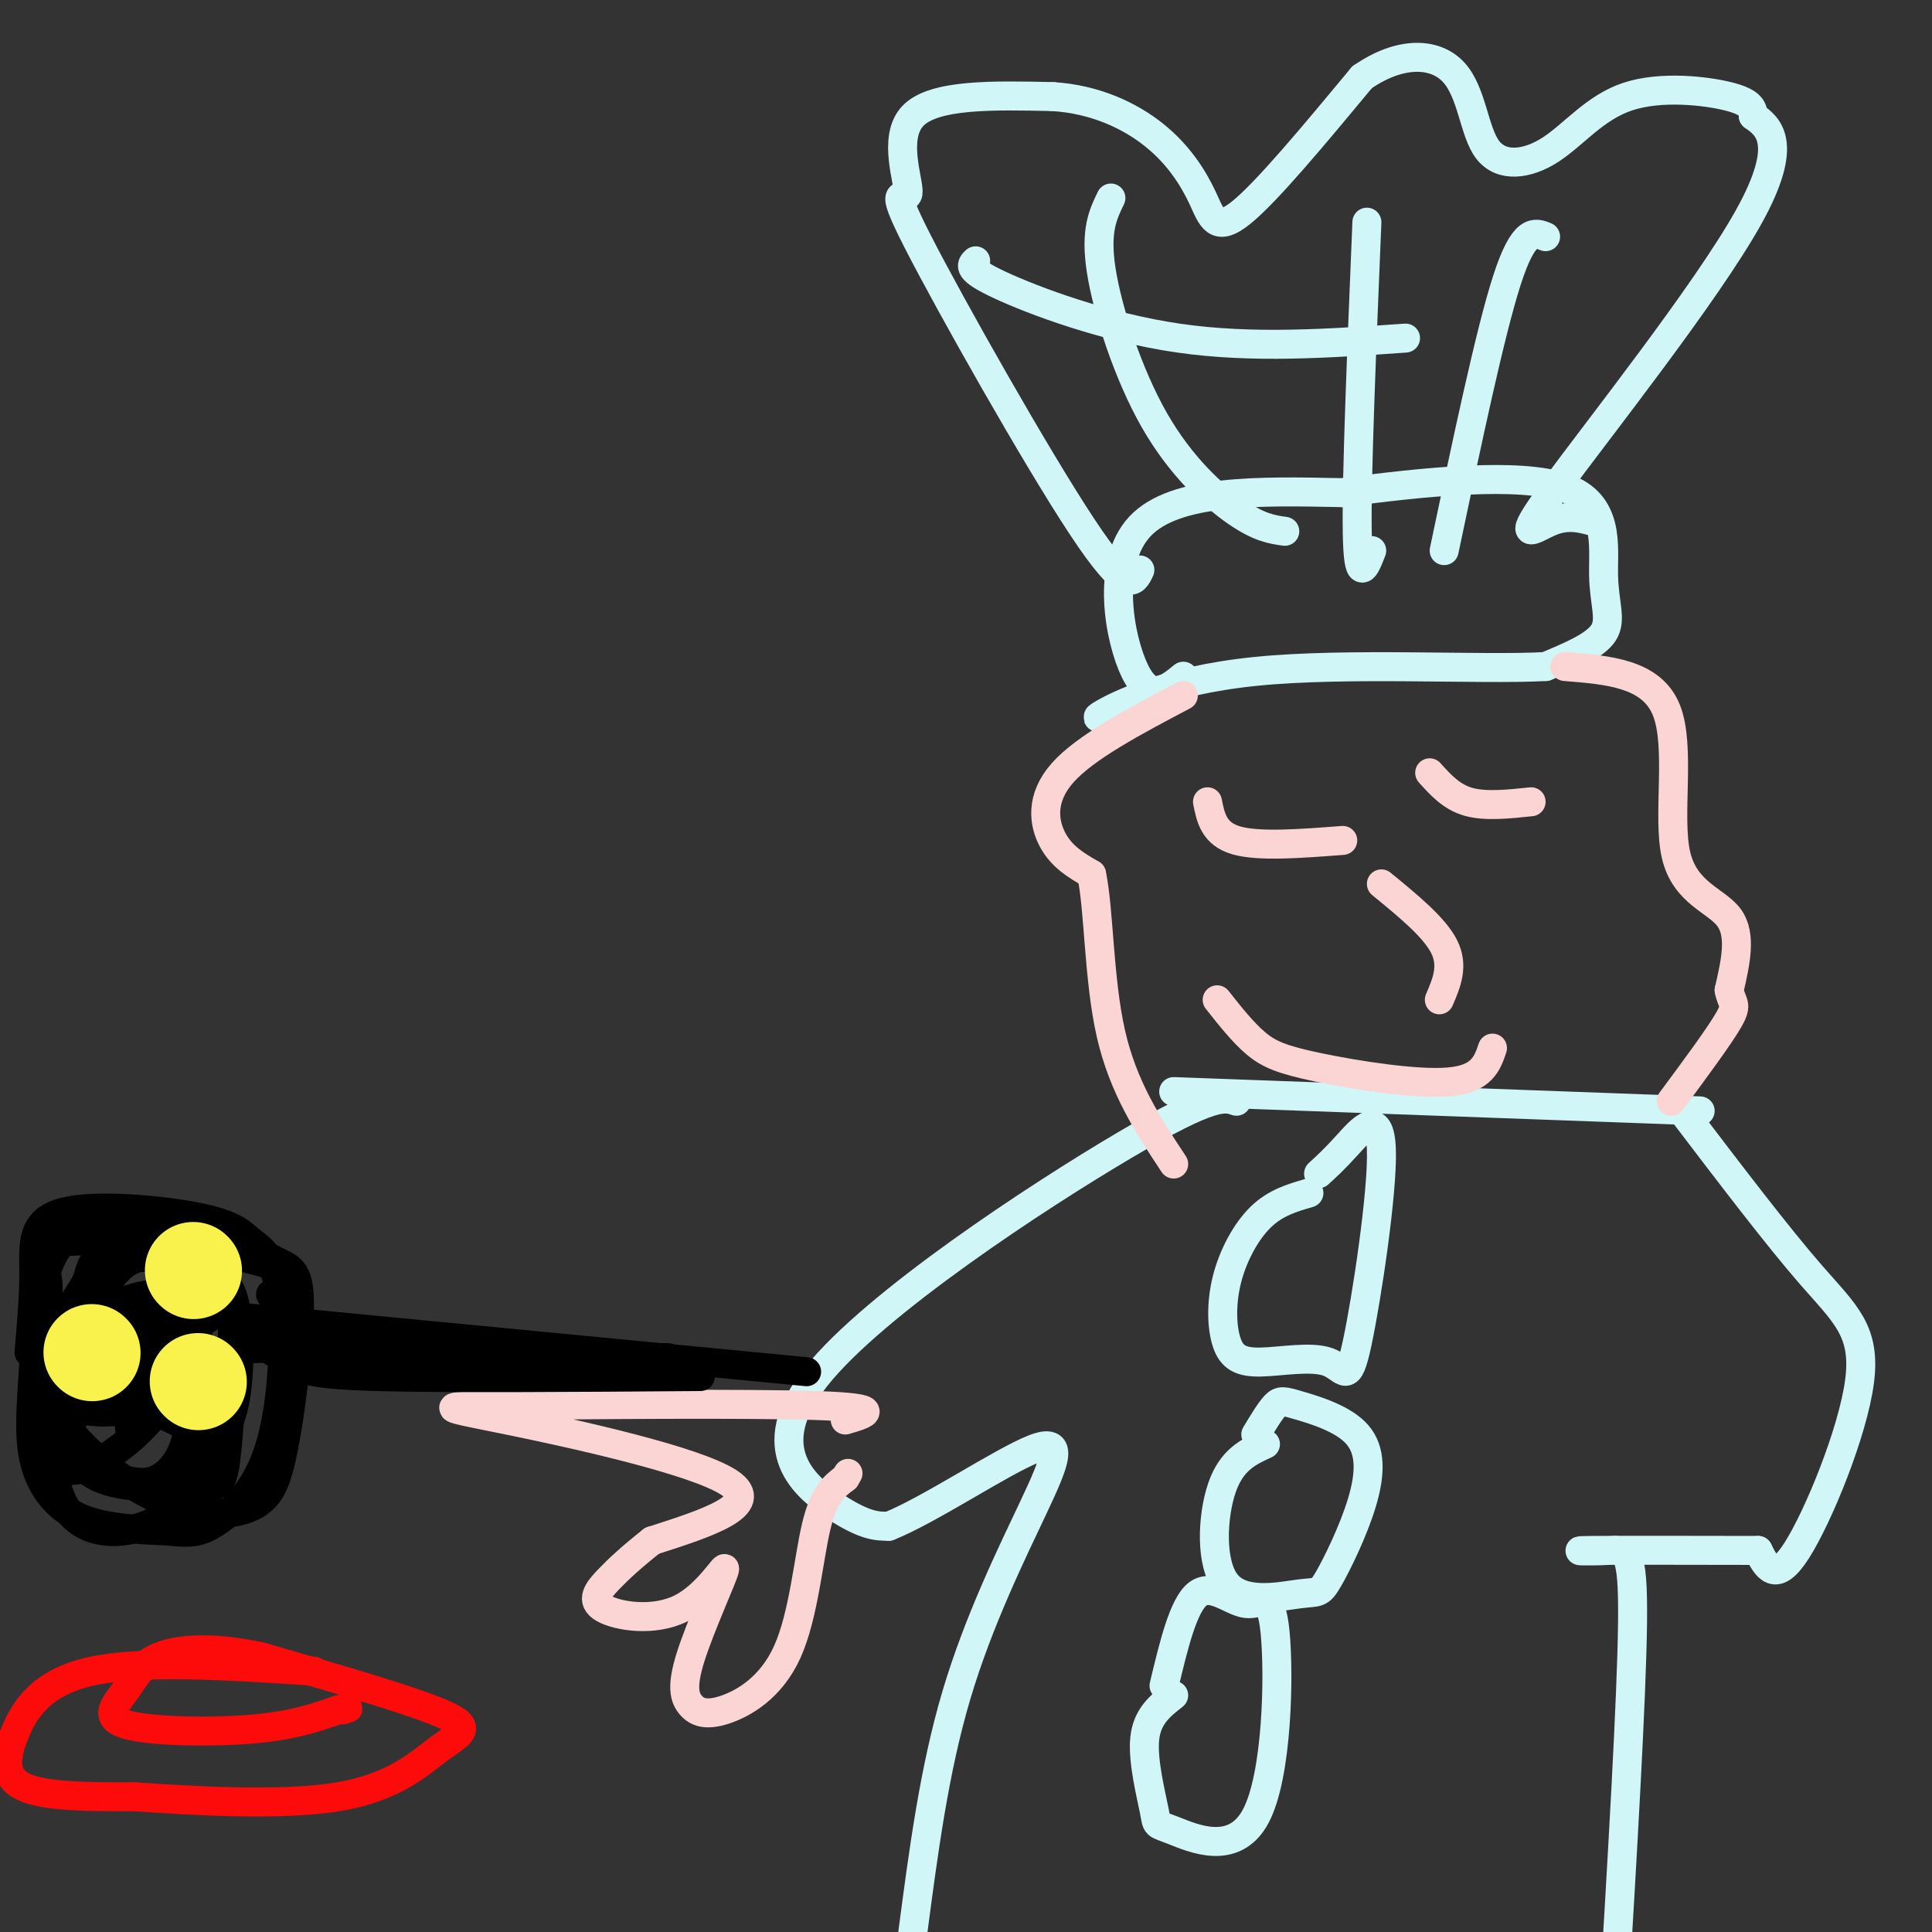 <svg viewBox='0 0 400 400' version='1.1' xmlns='http://www.w3.org/2000/svg' xmlns:xlink='http://www.w3.org/1999/xlink'><rect x="0" y="0" width="400" height="400" fill="#333333" stroke="none"/><g fill='none' stroke='rgb(208,246,247)' stroke-width='6' stroke-linecap='round' stroke-linejoin='round'><path d='M245,140c-3.400,2.756 -6.800,5.511 -10,-1c-3.200,-6.511 -6.200,-22.289 1,-30c7.200,-7.711 24.600,-7.356 42,-7'/><path d='M278,102c16.469,-2.231 36.641,-4.309 46,-1c9.359,3.309 7.904,12.006 8,18c0.096,5.994 1.742,9.284 0,12c-1.742,2.716 -6.871,4.858 -12,7'/><path d='M320,138c-13.429,0.738 -41.000,-0.917 -60,1c-19.000,1.917 -29.429,7.405 -32,9c-2.571,1.595 2.714,-0.702 8,-3'/><path d='M236,118c-1.244,2.695 -2.488,5.391 -12,-9c-9.512,-14.391 -27.292,-45.868 -34,-59c-6.708,-13.132 -2.344,-7.920 -2,-10c0.344,-2.080 -3.330,-11.451 1,-16c4.330,-4.549 16.665,-4.274 29,-4'/><path d='M218,20c8.684,0.542 15.895,3.898 21,8c5.105,4.102 8.105,8.951 10,13c1.895,4.049 2.684,7.300 8,3c5.316,-4.300 15.158,-16.150 25,-28'/><path d='M282,16c7.911,-5.482 15.188,-5.188 19,-1c3.812,4.188 4.160,12.269 7,16c2.840,3.731 8.174,3.114 13,0c4.826,-3.114 9.146,-8.723 16,-11c6.854,-2.277 16.244,-1.222 21,0c4.756,1.222 4.878,2.611 5,4'/><path d='M363,24c2.927,2.093 7.743,5.324 -1,21c-8.743,15.676 -31.046,43.797 -40,56c-8.954,12.203 -4.558,8.486 -1,7c3.558,-1.486 6.279,-0.743 9,0'/><path d='M202,54c-0.956,0.889 -1.911,1.778 5,5c6.911,3.222 21.689,8.778 37,11c15.311,2.222 31.156,1.111 47,0'/><path d='M283,46c-1.083,26.333 -2.167,52.667 -2,64c0.167,11.333 1.583,7.667 3,4'/><path d='M320,49c-2.250,-0.917 -4.500,-1.833 -8,9c-3.500,10.833 -8.250,33.417 -13,56'/><path d='M230,41c-1.643,3.375 -3.286,6.750 -2,15c1.286,8.250 5.500,21.375 11,31c5.500,9.625 12.286,15.750 17,19c4.714,3.250 7.357,3.625 10,4'/><path d='M243,226c0.000,0.000 109.000,4.000 109,4'/><path d='M256,228c-2.429,-0.845 -4.857,-1.690 -23,9c-18.143,10.690 -52.000,32.917 -64,48c-12.000,15.083 -2.143,23.024 4,27c6.143,3.976 8.571,3.988 11,4'/><path d='M184,316c8.270,-3.266 23.443,-13.432 30,-16c6.557,-2.568 4.496,2.463 0,12c-4.496,9.537 -11.427,23.582 -16,39c-4.573,15.418 -6.786,32.209 -9,49'/><path d='M349,231c9.518,12.500 19.036,25.000 26,33c6.964,8.000 11.375,11.500 10,22c-1.375,10.500 -8.536,28.000 -13,35c-4.464,7.000 -6.232,3.500 -8,0'/><path d='M364,321c-9.027,-0.016 -27.595,-0.056 -34,0c-6.405,0.056 -0.648,0.207 3,0c3.648,-0.207 5.185,-0.774 5,15c-0.185,15.774 -2.093,47.887 -4,80'/><path d='M271,247c-3.463,0.999 -6.925,1.998 -10,5c-3.075,3.002 -5.761,8.006 -7,13c-1.239,4.994 -1.029,9.978 0,13c1.029,3.022 2.878,4.082 7,4c4.122,-0.082 10.519,-1.307 14,0c3.481,1.307 4.046,5.144 6,-4c1.954,-9.144 5.295,-31.270 5,-40c-0.295,-8.730 -4.227,-4.066 -7,-1c-2.773,3.066 -4.386,4.533 -6,6'/><path d='M262,299c-3.497,1.596 -6.993,3.193 -9,9c-2.007,5.807 -2.524,15.825 1,20c3.524,4.175 11.089,2.506 15,2c3.911,-0.506 4.168,0.151 6,-3c1.832,-3.151 5.240,-10.109 7,-16c1.760,-5.891 1.874,-10.713 -1,-14c-2.874,-3.287 -8.735,-5.039 -12,-6c-3.265,-0.961 -3.933,-1.132 -5,0c-1.067,1.132 -2.534,3.566 -4,6'/><path d='M243,351c-2.768,2.171 -5.537,4.341 -6,9c-0.463,4.659 1.378,11.805 2,15c0.622,3.195 0.023,2.439 4,4c3.977,1.561 12.530,5.440 17,-3c4.470,-8.440 4.858,-29.201 4,-38c-0.858,-8.799 -2.962,-5.638 -6,-6c-3.038,-0.362 -7.011,-4.246 -10,-2c-2.989,2.246 -4.995,10.623 -7,19'/></g>
<g fill='none' stroke='rgb(251,212,212)' stroke-width='6' stroke-linecap='round' stroke-linejoin='round'><path d='M245,144c-10.156,5.356 -20.311,10.711 -25,16c-4.689,5.289 -3.911,10.511 -2,14c1.911,3.489 4.956,5.244 8,7'/><path d='M226,181c1.556,7.222 1.444,21.778 4,33c2.556,11.222 7.778,19.111 13,27'/><path d='M324,138c8.976,0.708 17.952,1.417 21,9c3.048,7.583 0.167,22.042 2,30c1.833,7.958 8.381,9.417 11,13c2.619,3.583 1.310,9.292 0,15'/><path d='M358,205c0.533,2.911 1.867,2.689 0,6c-1.867,3.311 -6.933,10.156 -12,17'/><path d='M250,166c0.667,3.333 1.333,6.667 6,8c4.667,1.333 13.333,0.667 22,0'/><path d='M296,160c2.250,2.500 4.500,5.000 8,6c3.500,1.000 8.250,0.500 13,0'/><path d='M286,183c5.500,4.500 11.000,9.000 13,13c2.000,4.000 0.500,7.500 -1,11'/><path d='M252,207c2.661,3.369 5.321,6.738 8,9c2.679,2.262 5.375,3.417 13,5c7.625,1.583 20.179,3.595 27,3c6.821,-0.595 7.911,-3.798 9,-7'/><path d='M175,294c4.319,-1.262 8.638,-2.523 -6,-3c-14.638,-0.477 -48.233,-0.169 -64,0c-15.767,0.169 -13.707,0.199 0,3c13.707,2.801 39.059,8.372 46,13c6.941,4.628 -4.530,8.314 -16,12'/><path d='M135,319c-4.240,3.357 -6.840,5.750 -9,8c-2.160,2.250 -3.882,4.356 -1,6c2.882,1.644 10.366,2.824 16,0c5.634,-2.824 9.417,-9.654 9,-8c-0.417,1.654 -5.033,11.791 -7,18c-1.967,6.209 -1.284,8.490 0,10c1.284,1.510 3.169,2.250 7,1c3.831,-1.250 9.608,-4.490 13,-12c3.392,-7.510 4.398,-19.288 6,-26c1.602,-6.712 3.801,-8.356 6,-10'/><path d='M175,306c1.000,-1.667 0.500,-0.833 0,0'/></g>
<g fill='none' stroke='rgb(0,0,0)' stroke-width='6' stroke-linecap='round' stroke-linejoin='round'><path d='M167,284c0.000,0.000 -135.000,-13.000 -135,-13'/><path d='M56,268c2.921,-2.337 5.842,-4.675 -3,-7c-8.842,-2.325 -29.446,-4.638 -38,-4c-8.554,0.638 -5.057,4.226 -5,10c0.057,5.774 -3.325,13.733 0,22c3.325,8.267 13.357,16.841 22,21c8.643,4.159 15.898,3.903 20,2c4.102,-1.903 5.051,-5.451 6,-9'/><path d='M58,303c1.967,-8.131 3.884,-23.958 4,-32c0.116,-8.042 -1.568,-8.299 -5,-10c-3.432,-1.701 -8.613,-4.845 -17,-7c-8.387,-2.155 -19.979,-3.321 -26,2c-6.021,5.321 -6.469,17.127 -7,26c-0.531,8.873 -1.143,14.812 0,20c1.143,5.188 4.041,9.625 9,12c4.959,2.375 11.980,2.687 19,3'/><path d='M35,317c4.591,0.521 6.568,0.324 10,-2c3.432,-2.324 8.320,-6.775 11,-16c2.680,-9.225 3.153,-23.225 2,-31c-1.153,-7.775 -3.933,-9.327 -6,-11c-2.067,-1.673 -3.420,-3.469 -11,-5c-7.580,-1.531 -21.387,-2.797 -28,-1c-6.613,1.797 -6.032,6.656 -6,12c0.032,5.344 -0.484,11.172 -1,17'/><path d='M41,268c-4.654,-4.692 -9.308,-9.384 -14,-7c-4.692,2.384 -9.422,11.844 -12,20c-2.578,8.156 -3.003,15.008 -1,19c2.003,3.992 6.433,5.123 10,6c3.567,0.877 6.270,1.499 9,0c2.730,-1.499 5.485,-5.118 6,-11c0.515,-5.882 -1.211,-14.025 -2,-18c-0.789,-3.975 -0.642,-3.781 -4,-4c-3.358,-0.219 -10.220,-0.853 -14,0c-3.780,0.853 -4.479,3.191 -5,9c-0.521,5.809 -0.863,15.088 2,20c2.863,4.912 8.932,5.456 15,6'/><path d='M31,308c4.824,0.995 9.385,0.483 12,0c2.615,-0.483 3.285,-0.937 4,-8c0.715,-7.063 1.475,-20.736 1,-27c-0.475,-6.264 -2.187,-5.118 -5,-5c-2.813,0.118 -6.729,-0.793 -12,0c-5.271,0.793 -11.898,3.291 -16,12c-4.102,8.709 -5.679,23.629 -2,31c3.679,7.371 12.615,7.192 19,4c6.385,-3.192 10.219,-9.398 13,-18c2.781,-8.602 4.509,-19.601 4,-24c-0.509,-4.399 -3.254,-2.200 -6,0'/><path d='M43,273c-2.461,-0.632 -5.612,-2.210 -8,1c-2.388,3.210 -4.013,11.210 -4,15c0.013,3.790 1.665,3.371 5,5c3.335,1.629 8.354,5.307 11,1c2.646,-4.307 2.918,-16.599 2,-23c-0.918,-6.401 -3.028,-6.910 -4,-8c-0.972,-1.090 -0.807,-2.759 -5,-4c-4.193,-1.241 -12.745,-2.054 -17,-1c-4.255,1.054 -4.213,3.973 -5,6c-0.787,2.027 -2.404,3.161 -4,8c-1.596,4.839 -3.170,13.383 0,17c3.170,3.617 11.085,2.309 19,1'/><path d='M33,291c5.095,0.536 8.333,1.375 6,-1c-2.333,-2.375 -10.238,-7.964 4,-10c14.238,-2.036 50.619,-0.518 87,1'/><path d='M130,281c14.500,0.167 7.250,0.083 0,0'/><path d='M50,276c3.711,2.200 7.422,4.400 10,6c2.578,1.600 4.022,2.600 18,3c13.978,0.400 40.489,0.200 67,0'/><path d='M41,276c-6.127,0.099 -12.253,0.197 -18,6c-5.747,5.803 -11.113,17.310 -10,21c1.113,3.690 8.707,-0.437 14,-5c5.293,-4.563 8.285,-9.563 9,-12c0.715,-2.437 -0.846,-2.310 -3,-2c-2.154,0.310 -4.901,0.803 -6,3c-1.099,2.197 -0.549,6.099 0,10'/></g>
<g fill='none' stroke='rgb(253,10,10)' stroke-width='6' stroke-linecap='round' stroke-linejoin='round'><path d='M65,346c-17.708,-1.155 -35.417,-2.310 -46,0c-10.583,2.310 -14.042,8.083 -16,13c-1.958,4.917 -2.417,8.976 2,11c4.417,2.024 13.708,2.012 23,2'/><path d='M28,372c11.935,0.842 30.271,1.947 42,0c11.729,-1.947 16.850,-6.947 21,-10c4.150,-3.053 7.329,-4.158 1,-7c-6.329,-2.842 -22.164,-7.421 -38,-12'/><path d='M54,343c-10.306,-2.175 -17.071,-1.613 -21,0c-3.929,1.613 -5.022,4.278 -7,7c-1.978,2.722 -4.840,5.502 0,7c4.840,1.498 17.383,1.714 26,1c8.617,-0.714 13.309,-2.357 18,-4'/><path d='M70,354c3.167,-0.667 2.083,-0.333 1,0'/></g>
<g fill='none' stroke='rgb(249,242,77)' stroke-width='20' stroke-linecap='round' stroke-linejoin='round'><path d='M19,280c0.000,0.000 0.100,0.100 0.1,0.1'/><path d='M40,263c0.000,0.000 0.100,0.100 0.1,0.1'/><path d='M41,286c0.000,0.000 0.100,0.100 0.1,0.1'/></g>
</svg>